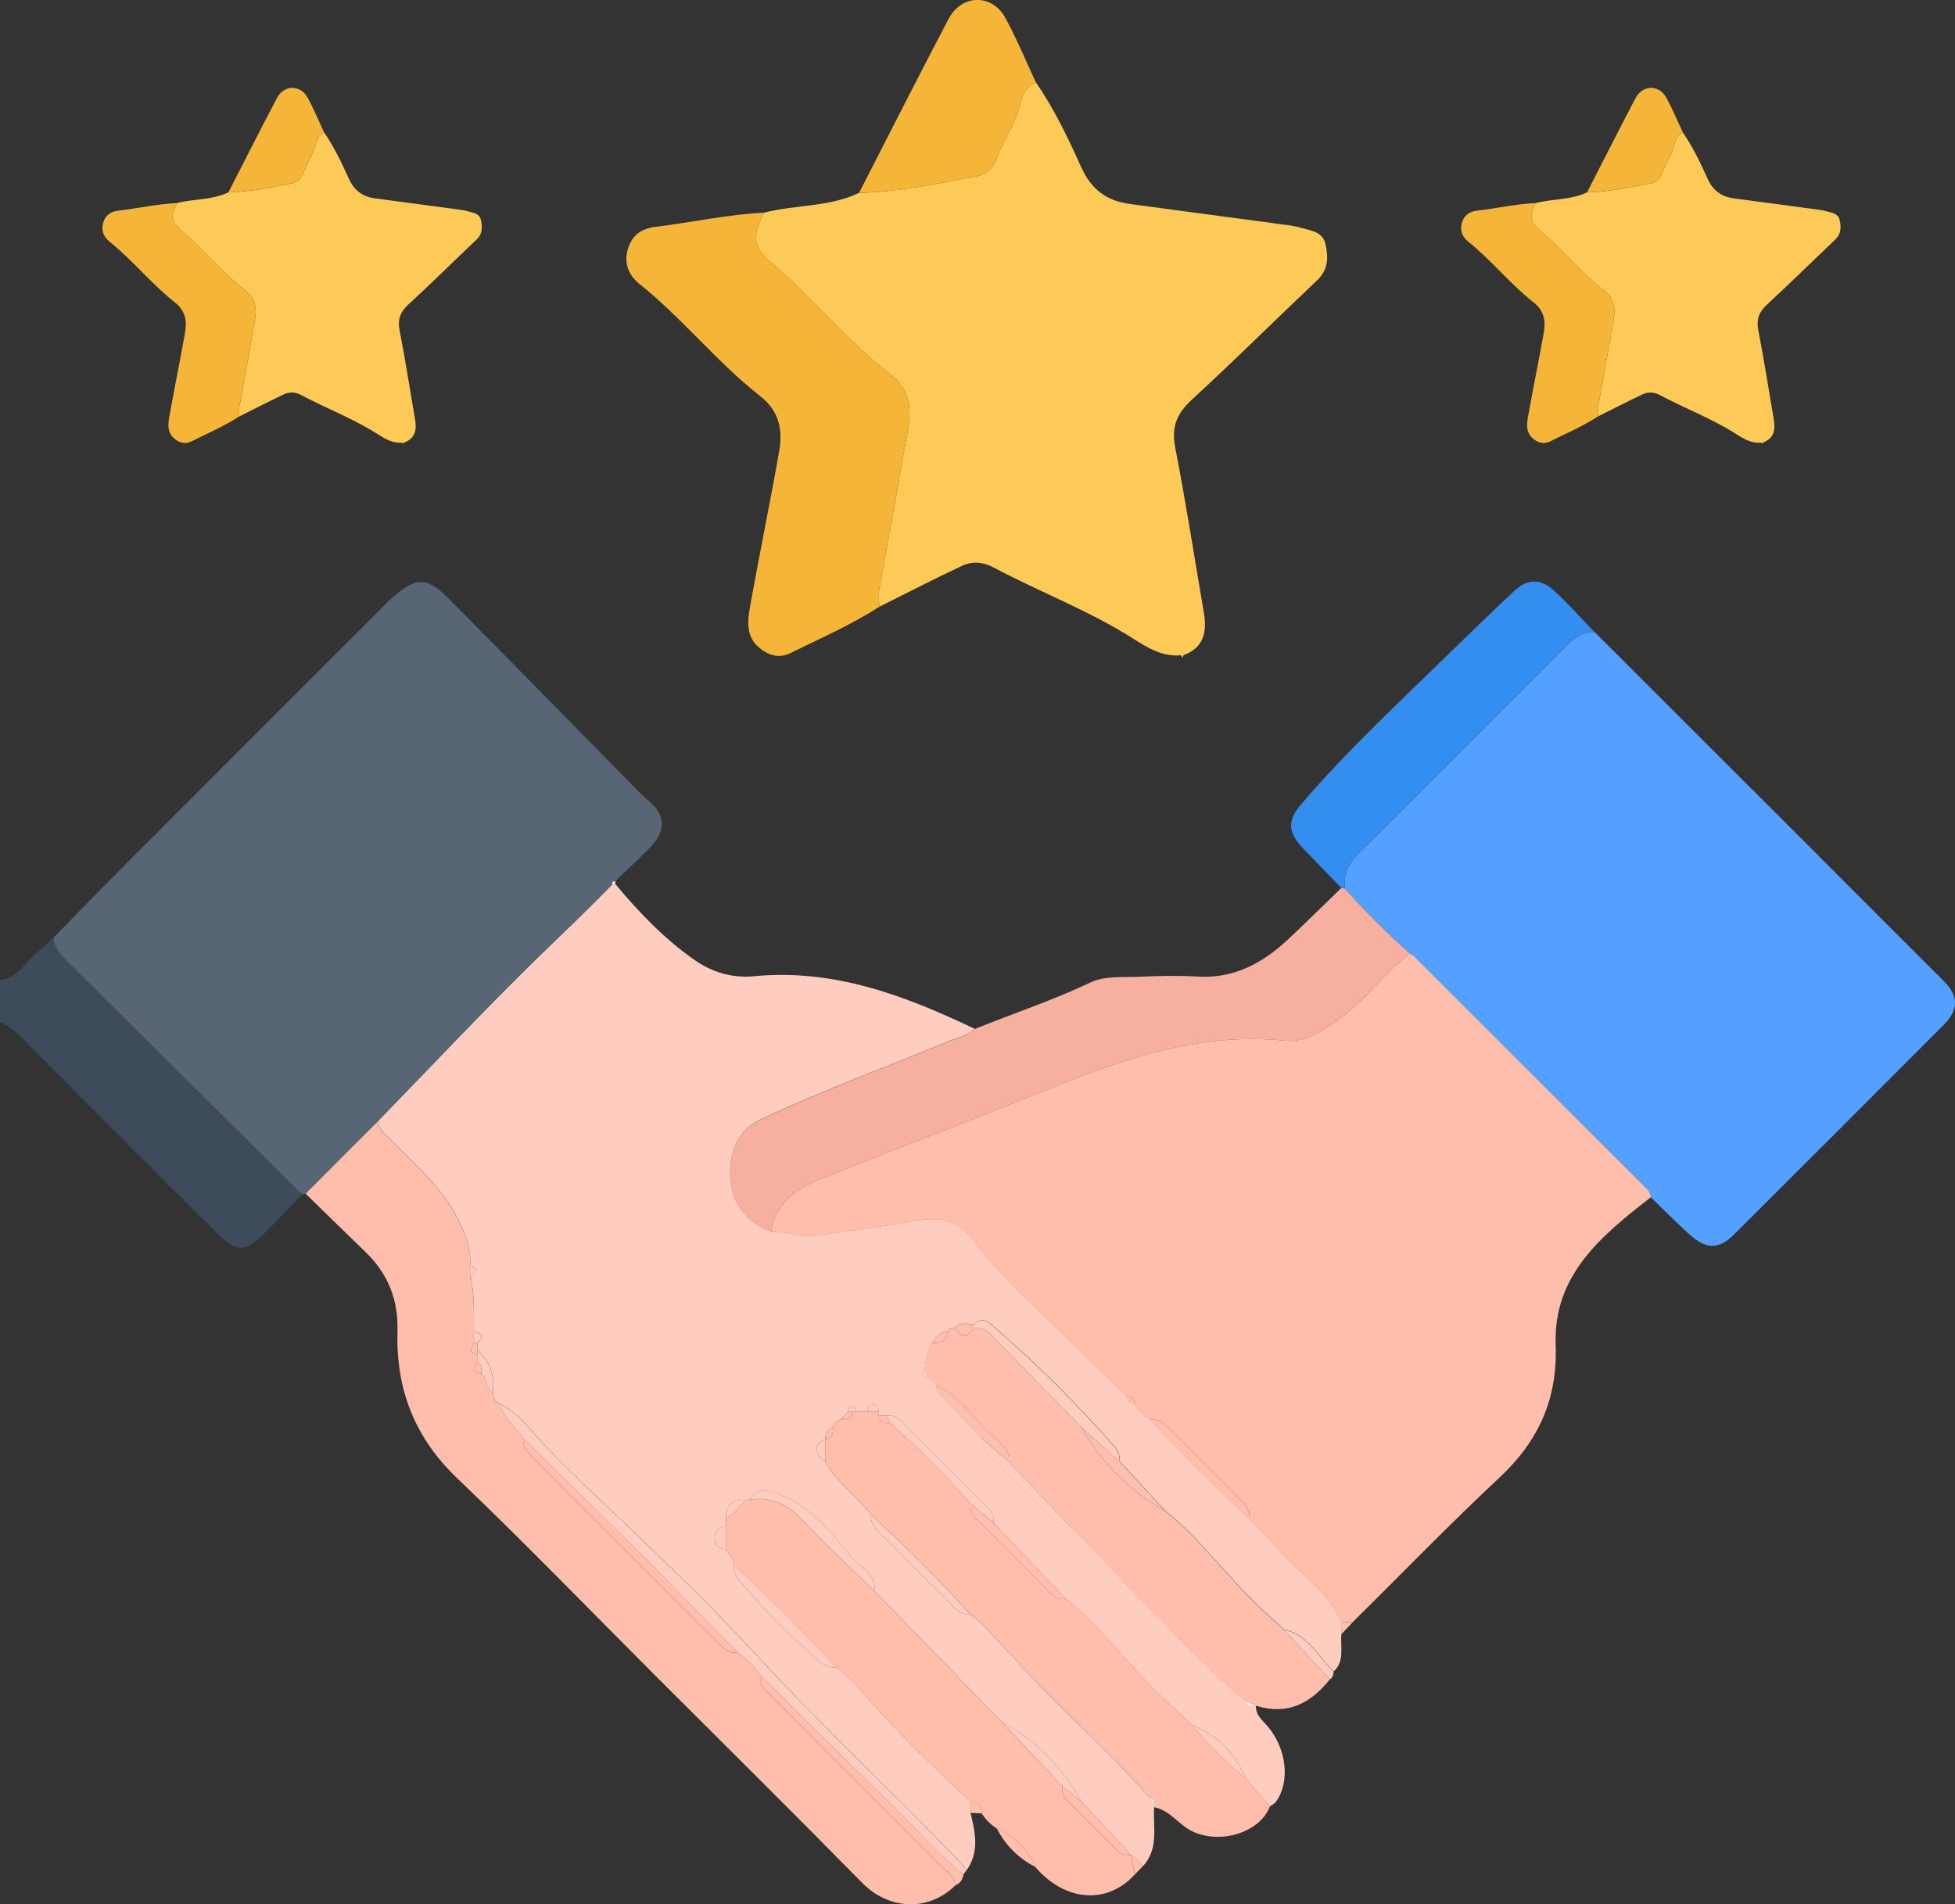 <svg xmlns="http://www.w3.org/2000/svg" xmlns:xlink="http://www.w3.org/1999/xlink" id="Capa_1" x="0px" y="0px" viewBox="0 0 510.48 497.26" style="enable-background:new 0 0 510.48 497.26;" xml:space="preserve"><rect x="0" y="0" width="510.48" height="497.26" fill="#333333" stroke="none"/><style type="text/css">	.st0{fill:#3E4B5A;}	.st1{fill:#FFCDBF;}	.st2{fill:#FFBEAB;}	.st3{fill:#54A0FF;}	.st4{fill:#576574;}	.st5{fill:#F7AF9F;}	.st6{fill:#348EEF;}	.st7{fill:#FFBFAC;}	.st8{fill:#FFFEFE;}	.st9{fill:#FECA57;}	.st10{fill:#F4B538;}	.st11{fill:#FFFEFC;}</style><g>	<path class="st0" d="M78.88,311.92c-3.22,3.33-6.4,6.69-9.68,9.97c-5.24,5.25-7.47,5.24-12.65,0.07  c-17.03-17.02-34.06-34.03-51.06-51.08c-1.63-1.64-3.29-3.17-5.49-3.97c0-3.66,0-7.32,0-10.97c4.6-0.48,6.54-4.55,9.59-7.12  c1.5-1.26,2.91-2.61,4.36-3.93c0.21,2.48,1.67,4.23,3.35,5.89c3.65,3.61,7.25,7.26,10.89,10.87  C45.08,278.41,61.98,295.16,78.88,311.92z"></path>	<path class="st1" d="M327.96,445.42c-0.15,2.48,1.69,3.8,3.07,5.43c4.98,5.9,5.89,14.51,2.11,19.69c-0.36,0.5-1.02,0.78-1.54,1.16  c-2.12-2.41-4.24-4.83-6.36-7.24c-2.66-6.65-7.32-11.3-13.97-13.97c-2.41-2.25-4.82-4.51-7.24-6.75  c-8.98-8.31-16.09-18.46-25.68-26.17c-6.32-6.65-12.64-13.3-18.96-19.95c0.28-2.04-0.85-3.38-2.19-4.72  c-7.04-6.98-14.05-13.99-21.03-21.03c-1.33-1.34-2.67-2.47-4.72-2.19c-0.66-0.01-1.32-0.01-1.98-0.02c0-0.33,0-0.65-0.01-0.98  c-0.14-1.02-0.39-1.96-1.72-1.81c-1.03,0.12-1.14,0.98-1.27,1.78c-1,0-2,0.01-3,0.01c-0.26-0.51-0.44-1.4-0.79-1.47  c-1.07-0.23-1.06,0.76-1.21,1.48c-0.67,0.67-1.34,1.33-2.01,2c-0.95,0.38-1.61,1.05-1.98,1.99c-1.32,0.57-2,1.56-1.98,3l-0.02-0.01  c-3.07,2-3.08,3.99,0,5.99c2.89,5.61,8.38,8.97,11.99,13.96c-0.21,1.81,0.59,3.14,1.85,4.38c6.6,6.54,13.17,13.1,19.71,19.71  c1.24,1.26,2.57,2.06,4.38,1.86c1.36,1.19,2.82,2.29,4.05,3.59c4.74,5.01,9.33,10.16,14.12,15.11  c9.18,9.48,19.01,18.32,27.74,28.25c0.34,0.32,0.68,0.64,1.02,0.96l-0.05-0.07c0.34,0.85,0.69,1.69,1.03,2.54l0.03,0.02  c-0.3,5.3,1.31,10.97-3.01,15.49c-0.66-1.35-1.66-2.38-3.02-3.03c-4.32-4.65-8.65-9.31-12.97-13.96  c-4.93-9.04-11.92-16.02-20.95-20.96c-10.98-11.3-21.95-22.61-32.93-33.91c0.29-4.6-3.95-6.35-6.25-9.08  c-5.17-6.15-10.13-12.88-18.04-15.92c-2.82-1.08-6.2-2.76-8.64,1.05c-0.33,0.01-0.66,0.01-0.98,0.01c-3.4-0.07-5.06,1.6-4.99,5  c-0.01,0.66-0.01,1.32-0.02,1.98c-1.73,0.11-2.82,0.94-2.92,2.74c-0.1,2.01,0.9,3.1,2.92,3.24c0.57,1.38,2.15,2.25,2.01,3.98  c-0.06,1.36,0.21,2.55,1.16,3.67c5.24,6.22,10.69,12.29,16.83,17.59c2.6,2.24,4.76,5.73,8.94,5.68c2.92,1.94,5.23,4.55,7.47,7.17  c8.49,9.92,17.92,18.89,27.49,27.74c-0.01,0.99-0.03,1.99-0.04,2.98c1.26,5.1,2.37,10.19-1,14.97c-1.08-1.24-2.1-2.55-3.24-3.73  c-17.12-17.63-35.04-34.46-51.71-52.55c-10.8-11.72-22.27-22.86-33.82-33.86c-8.4-8-16.99-15.74-24.69-24.48  c-2.27-2.57-4.87-5.48-8.25-7.09c-1.31-0.57-1.97-1.57-1.99-3c0.41-4.29-0.58-8.07-3.97-10.98c-0.01-0.66-0.01-1.33-0.02-1.99  c1.65-1.64,1.15-2.59-0.98-3c0.01-5.01,0.21-10.03-0.99-14.97c0.51-0.26,1.4-0.44,1.47-0.79c0.23-1.07-0.76-1.06-1.48-1.21  c0.35-4.08-0.98-7.71-2.65-11.36c-3.96-8.62-11.07-14.58-17.42-21.2c-1.55-1.62-3.78-2.8-3.95-5.44  c14.1-14.5,27.95-29.27,42.43-43.38c6.27-6.12,12.67-12.11,18.74-18.44c0.26,0,0.51-0.03,0.77-0.08  c6.15,7.41,12.81,14.35,20.71,19.87c4.55,3.18,9.77,4.78,15.52,4.23c20.76-2,39.39,5.02,57.61,13.74  c-1.84,1.78-4.32,2.26-6.57,3.18c-16.36,6.68-32.92,12.86-48.96,20.29c-6.31,2.92-8.49,8.59-8.3,15.1  c0.2,6.86,4.6,12.38,10.87,14.46c3.82-0.29,7.44,1.61,11.29,1.03c8.44-1.26,16.92-2.31,25.32-3.8c6.27-1.11,11.6-1.13,15.99,4.83  c7.45,10.11,17.08,18.28,25.96,27.09c4.69,4.66,9.5,9.19,14.25,13.79c0.03,1.3,0.7,1.96,1.99,2c0.96,1.7,2.29,3.03,3.99,3.99  c8.24,9.06,16.89,17.7,25.94,25.94c2.84,3.01,5.75,5.96,8.52,9.04c5.27,5.86,12.2,10.28,15.43,17.89c0.02,1.07,0.03,2.14,0.05,3.2  c-0.37,3.33,0.97,7.01-2.03,9.79c-4.09-3.95-6.7-9.64-12.99-11c-1.93-1.77-3.87-3.52-5.79-5.3c-8.78-8.15-15.73-18.09-25.13-25.62  c-3.99-4.32-7.98-8.64-11.97-12.96c0.13-1.57-0.42-2.81-1.49-4.03c-9.6-10.95-19.89-21.2-30.89-30.73  c-1.45-1.25-3.17-3.33-5.53-1.16c-1.68,0.23-3.59-0.67-4.99,0.99c-0.82,0.02-1.57,0.18-2,0.99c-2.01,0.1-3.11,1.4-3.98,3.01  c-0.94,2.25-2.01,4.46-1.99,6.98c-1.54,1.57-0.31,1.8,0.97,2c0.66,0.67,1.33,1.34,1.99,2c0.02,2.08,1.69,3.07,2.9,4.36  c3.01,3.22,6.06,6.4,9.09,9.6c-0.2,1.79,0.57,3.12,1.83,4.35c5.62,5.55,11.21,11.14,16.76,16.76c1.24,1.25,2.56,2.03,4.35,1.83  c5.69,5.23,10.73,11.1,16.1,16.59c9.68,9.9,19.11,20.15,29.76,29.09c0.49,1.15,1.45,1.3,2.53,1.21L327.96,445.42z"></path>	<path class="st2" d="M294.32,364.68c-4.76-4.59-9.56-9.13-14.25-13.79c-8.88-8.81-18.51-16.97-25.96-27.09  c-4.39-5.96-9.72-5.94-15.99-4.83c-8.4,1.49-16.88,2.53-25.32,3.8c-3.86,0.58-7.47-1.32-11.29-1.03c-0.07-1.86,0.47-3.42,1.42-5.11  c3.01-5.41,8.31-7.53,13.49-9.61c18.25-7.33,36.66-14.26,54.88-21.65c20.64-8.37,41.34-15.99,64.29-13.6  c5.09,0.53,9.46-2.49,13.59-5.35c7.15-4.93,12.15-12.18,18.95-17.48c0.4,0.28,0.86,0.5,1.2,0.84c19.9,19.86,39.8,39.74,59.69,59.62  c0.92,0.92,2.06,1.73,2.04,3.25c-12.8,9.95-25.52,20.27-24.85,38.53c0.52,14.16-4.47,25.14-14.69,34.69  c-13.08,12.22-25.53,25.1-38.26,37.69c-1.02-0.01-2.05-0.02-3.07-0.03c-3.22-7.62-10.16-12.04-15.43-17.89  c-2.77-3.08-5.68-6.03-8.52-9.04c0.21-1.81-0.59-3.14-1.85-4.38c-6.6-6.54-13.17-13.11-19.71-19.71c-1.25-1.26-2.57-2.06-4.38-1.85  c-1.7-0.96-3.03-2.29-3.99-3.99C296.28,365.38,295.61,364.72,294.32,364.68z"></path>	<path class="st3" d="M431.05,312.66c0.01-1.52-1.12-2.33-2.04-3.25c-19.89-19.88-39.78-39.75-59.69-59.62  c-0.34-0.34-0.8-0.56-1.2-0.84c-5.97-5.34-11.68-10.93-16.97-16.95c-0.4-3.75,1.04-6.61,3.72-9.26c18-17.86,35.9-35.81,53.81-53.77  c2.17-2.18,4.42-4.01,7.7-3.92c30.4,30.38,60.81,60.75,91.18,91.16c3.92,3.92,3.88,7.51-0.06,11.46  c-18.16,18.22-36.36,36.41-54.58,54.57c-4.14,4.12-7.37,4.13-11.85,0.05C437.65,319.19,434.39,315.89,431.05,312.66z"></path>	<path class="st4" d="M159.87,230.94c-6.06,6.34-12.46,12.33-18.74,18.44c-14.48,14.11-28.32,28.88-42.43,43.38  c-6.3,6.32-12.6,12.64-18.9,18.95c-0.31,0.05-0.62,0.12-0.92,0.2c-16.9-16.76-33.8-33.51-50.7-50.27  c-3.64-3.61-7.24-7.26-10.89-10.87c-1.68-1.66-3.13-3.41-3.35-5.89c6.39-6.51,12.72-13.08,19.17-19.53  c22.19-22.24,44.42-44.44,66.64-66.66c0.82-0.82,1.61-1.68,2.48-2.45c6.5-5.75,9.18-5.74,15.32,0.46  c16.11,16.29,32.15,32.65,48.22,48.98c1.05,1.06,2.08,2.16,3.23,3.1c4.74,3.84,5.09,8.01,0.8,12.46c-2.95,3.06-6.1,5.92-9.16,8.87  C160.12,230.13,159.77,230.31,159.87,230.94z"></path>	<path class="st2" d="M79.81,311.72c6.3-6.32,12.6-12.64,18.9-18.95c0.17,2.64,2.4,3.83,3.95,5.44c6.35,6.62,13.46,12.57,17.42,21.2  c1.68,3.65,3.01,7.28,2.65,11.36c0,0.66,0.01,1.33,0.01,1.99c1.19,4.93,1,9.95,0.99,14.97c0,1-0.01,1.99-0.01,2.99  c-0.54,1.28-1.63,2.75,0.99,3c0.01,0.66,0.01,1.33,0.02,1.99c-1.65,1.65-1.14,2.59,0.99,3c1.58,1.31,1.09,3.87,2.99,4.99  c0.01,1.43,0.67,2.43,1.99,3c0.79,3.8,4.05,5.94,6,8.97c-0.34,2.3,1.13,3.65,2.56,5.08c16.09,16.06,32.17,32.14,48.23,48.23  c1.43,1.43,2.78,2.91,5.08,2.56c2.38,1.61,4.38,3.6,5.98,5.98c-0.41,2.78,1.66,4.16,3.27,5.77c14.76,14.78,29.55,29.54,44.3,44.34  c1.36,1.37,3.26,2.43,3.3,4.75c-7.27,7.09-17.56,6.16-24.27-0.68c-17.94-18.25-36.14-36.24-54.23-54.33  c-17.15-17.15-34.02-34.61-51.56-51.36c-11.18-10.69-16.01-23.36-15.57-38.44c0.24-8.08-2.46-14.92-8.28-20.55  C90.25,321.93,85.04,316.81,79.81,311.72z"></path>	<path class="st5" d="M351.15,232.01c5.29,6.02,11,11.61,16.97,16.95c-6.8,5.3-11.81,12.55-18.95,17.48  c-4.13,2.85-8.5,5.88-13.59,5.35c-22.96-2.4-43.65,5.23-64.29,13.6c-18.22,7.39-36.63,14.31-54.88,21.65  c-5.17,2.08-10.47,4.19-13.49,9.61c-0.94,1.69-1.48,3.25-1.42,5.11c-6.27-2.09-10.67-7.6-10.87-14.46  c-0.19-6.51,1.99-12.18,8.3-15.1c16.04-7.43,32.61-13.61,48.96-20.29c2.25-0.92,4.73-1.41,6.57-3.18  c10.1-4.08,20.45-7.49,30.33-12.2c3.7-1.76,8.56-1.27,12.91-1.47c4.98-0.23,9.99-0.34,14.96-0.04c9.7,0.6,17.26-3.64,23.97-9.98  c4.58-4.33,9.07-8.76,13.6-13.15C350.54,231.94,350.84,231.99,351.15,232.01z"></path>	<path class="st2" d="M229.47,368.67c0.01,0.33,0.01,0.65,0.01,0.98c0.07,2.05,1.53,2.03,2.99,2.01  c7.38,6.58,14.36,13.56,20.95,20.95c-0.21,1.82,0.6,3.14,1.86,4.39c6.26,6.2,12.5,12.43,18.69,18.69c1.25,1.26,2.57,2.07,4.39,1.87  c9.59,7.71,16.7,17.86,25.68,26.17c2.42,2.24,4.83,4.5,7.24,6.75c4.24,5.07,8.91,9.72,13.97,13.97c2.12,2.41,4.24,4.83,6.36,7.24  c-2.65,6.92-12.99,10.02-20.27,6.54c-3.63-1.73-5.83-5.53-9.98-6.29c0,0-0.03-0.02-0.03-0.02c0.18-1.06-0.04-1.95-1.03-2.53  c0,0,0.05,0.07,0.05,0.07c-0.34-0.32-0.68-0.64-1.02-0.96c-8.73-9.93-18.56-18.77-27.74-28.25c-4.79-4.95-9.38-10.1-14.12-15.11  c-1.24-1.31-2.7-2.4-4.05-3.59c-8.23-9.06-16.89-17.7-25.94-25.95c-3.6-4.99-9.1-8.36-11.99-13.96c0-2,0-3.99,0-5.99  c0,0,0.02,0.01,0.02,0.01c2.03-0.1,2-1.55,1.98-3c0.38-0.95,1.04-1.61,1.98-1.99c1.45,0.02,2.91,0.05,3.01-1.98  c0.33-0.01,0.66-0.02,1-0.03c1,0,2-0.01,3-0.01C227.47,368.65,228.47,368.66,229.47,368.67z"></path>	<path class="st2" d="M194.56,391.63c0.33,0,0.66,0,0.98-0.01c6.12-0.98,10.55,1.55,14.66,6.02c5.77,6.27,12.14,11.98,18.26,17.94  c10.98,11.3,21.95,22.61,32.93,33.91c5.32,5.65,10.64,11.3,15.96,16.96c-0.05,1.34,0.1,2.59,1.13,3.62  c4.42,4.39,8.82,8.79,13.2,13.2c1.03,1.04,2.28,1.19,3.62,1.14c0.34,1.69,0.69,3.38,1.03,5.07c-7.19,7.97-18.23,7.14-26.02-1.95  c-2.01-4.69-5.36-8.04-10.05-10.05c-1.59-1.02-2.9-2.32-3.91-3.91c0.02-1.97-0.97-2.99-2.91-3.12  c-9.57-8.84-18.99-17.82-27.49-27.74c-2.24-2.62-4.55-5.24-7.47-7.17c-8.56-9.4-17.55-18.37-26.93-26.95  c0.14-1.74-1.44-2.6-2.01-3.98c0-2,0-3.99,0-5.99c0.01-0.66,0.01-1.32,0.02-1.98C191.6,395.33,193.27,393.67,194.56,391.63z"></path>	<path class="st2" d="M247.42,347.71c0.43-0.8,1.18-0.97,2-0.99c1.67,2.69,3.33,2.68,4.99,0c1.57-0.12,2.88,0.35,4.01,1.51  c7.96,8.16,15.94,16.29,23.92,24.43c5.27,9.37,12.59,16.68,21.95,21.96c9.41,7.53,16.36,17.47,25.13,25.62  c1.92,1.78,3.86,3.54,5.79,5.3c4.01,4.34,8.01,8.68,12.02,13.02c-5.01,6.27-11.11,9.47-19.28,6.86c0,0-0.23,0.08-0.23,0.08  c-0.84-0.4-1.69-0.81-2.53-1.21c-10.65-8.95-20.08-19.19-29.76-29.09c-5.37-5.49-10.41-11.36-16.1-16.59  c-5.32-5.65-10.64-11.3-15.96-16.95c0.4-3.45-2.37-5-4.38-6.78c-4.9-4.35-8.35-10.32-14.59-13.17c-0.66-0.67-1.33-1.34-1.99-2  c-0.01-0.82-0.17-1.56-0.97-2c-0.02-2.52,1.04-4.73,1.99-6.98C245.6,350.81,247.3,350.3,247.42,347.71z"></path>	<path class="st6" d="M351.15,232.01c-0.31-0.02-0.61-0.07-0.92-0.15c-3.33-3.44-6.69-6.86-9.99-10.33  c-4.05-4.26-4.11-7.29-0.4-11.62c12.19-14.21,25.93-26.92,39.28-39.97c5.41-5.28,10.87-10.57,16.41-15.75  c3.41-3.18,6.91-2.97,10.07-0.11c3.79,3.43,7.19,7.3,10.76,10.98c-3.28-0.09-5.53,1.74-7.7,3.92  c-17.9,17.95-35.81,35.9-53.81,53.77C352.2,225.4,350.75,228.27,351.15,232.01z"></path>	<path class="st1" d="M198.54,437.51c-1.61-2.38-3.6-4.38-5.98-5.98c-8.12-8.28-16.16-16.63-24.37-24.82  c-10.43-10.42-21-20.71-31.51-31.05c-1.95-3.02-5.21-5.17-6-8.97c3.38,1.61,5.99,4.52,8.25,7.09c7.7,8.73,16.29,16.48,24.69,24.48  c11.55,11,23.02,22.14,33.82,33.86c16.67,18.09,34.59,34.92,51.71,52.55c1.15,1.18,2.16,2.48,3.24,3.73  c-0.28,0.35-0.56,0.71-0.84,1.06c-6.65-5.3-12.17-11.77-18.23-17.67C221.68,460.42,210.13,448.94,198.54,437.51z"></path>	<path class="st7" d="M198.54,437.51c11.59,11.43,23.14,22.91,34.8,34.27c6.06,5.91,11.58,12.37,18.23,17.67  c-0.19,1.36-0.83,2.39-2.15,2.91c-0.04-2.32-1.94-3.38-3.3-4.75c-14.75-14.8-29.53-29.56-44.3-44.34  C200.21,441.66,198.13,440.29,198.54,437.51z"></path>	<path class="st1" d="M347.24,438.56c-4.01-4.34-8.01-8.68-12.02-13.02c6.28,1.36,8.9,7.05,12.99,11  C348.17,437.35,348.01,438.11,347.24,438.56z"></path>	<path class="st7" d="M260.27,477.47c4.69,2.01,8.04,5.36,10.05,10.05C265.91,485.24,262.56,481.89,260.27,477.47z"></path>	<path class="st7" d="M296.34,489.47c-0.34-1.69-0.69-3.38-1.03-5.07c1.36,0.66,2.36,1.68,3.02,3.03  C297.67,488.12,297.01,488.79,296.34,489.47z"></path>	<path class="st7" d="M253.45,470.43c1.95,0.13,2.93,1.15,2.91,3.12c-0.98-0.04-1.97-0.09-2.95-0.14  C253.42,472.42,253.43,471.43,253.45,470.43z"></path>	<path class="st7" d="M350.19,423.55c1.02,0.01,2.05,0.02,3.07,0.03c-1.01,1.06-2.01,2.11-3.02,3.17  C350.22,425.68,350.2,424.62,350.19,423.55z"></path>	<path class="st8" d="M159.87,230.94c-0.11-0.63,0.25-0.81,0.79-0.82c-0.02,0.25-0.03,0.49-0.03,0.74  C160.39,230.91,160.13,230.93,159.87,230.94z"></path>	<g>		<path class="st9" d="M308.37,171.11c-4.75,0.48-8.7-1.93-12.32-4.24c-11.67-7.45-24.64-12.28-36.78-18.77   c-2.6-1.39-5.51-1.55-8.1-0.33c-7.26,3.41-14.38,7.1-21.56,10.67c-0.03-1.49-0.3-3.03-0.04-4.47c2.11-12,4.43-23.96,6.45-35.97   c1.21-7.18,3.92-14.56-3.74-20.44c-11.19-8.58-20.01-19.75-30.77-28.86c-5.07-4.29-5.08-6.92-2.03-13.16   c8.19-2.12,16.97-1.41,24.82-5.17c10.37-0.24,20.48-2.42,30.62-4.32c2.33-0.44,4.42-2.12,5.18-4.29   c1.78-5.14,5.22-9.54,6.38-14.93c0.5-2.32,1.69-4.29,3.97-5.37c4.81,6.95,8.44,14.57,11.88,22.21c2.62,5.81,6.65,8.79,12.7,9.6   c12.67,1.69,25.35,3.38,38.02,5.09c2.28,0.31,4.6,0.52,6.79,1.16c2.45,0.72,5.51,0.98,6.24,4.13c0.8,3.42,0.83,6.71-2.12,9.51   c-10.97,10.39-21.7,21.05-32.82,31.28c-3.92,3.61-5.31,7.13-4.27,12.46c2.78,14.27,5,28.65,7.46,42.99   c0.85,4.98,0.13,9.2-5.3,11.2C308.81,171.1,308.59,171.12,308.37,171.11z"></path>		<path class="st10" d="M199.48,55.54c-3.05,6.24-3.03,8.87,2.03,13.16c10.76,9.11,19.58,20.27,30.77,28.86   c7.66,5.88,4.95,13.26,3.74,20.44c-2.02,12.01-4.34,23.97-6.45,35.97c-0.25,1.44,0.02,2.98,0.04,4.47   c-7.35,4.76-15.38,8.22-23.19,12.1c-2.96,1.47-5.83,0.64-8.28-1.48c-3.23-2.79-3-6.61-2.37-10.15   c2.42-13.65,5.24-27.23,7.65-40.88c0.98-5.55,0.22-10.54-4.89-14.56c-11.32-8.88-20.32-20.32-31.57-29.33   c-2.97-2.38-4.14-5.71-2.95-9.33c1.09-3.3,3.29-5.12,7.25-5.59C180.67,58.09,189.96,55.99,199.48,55.54z"></path>		<path class="st10" d="M270.46,21.45c-2.28,1.08-3.47,3.05-3.97,5.37c-1.16,5.4-4.6,9.8-6.38,14.93c-0.75,2.17-2.85,3.86-5.18,4.29   c-10.14,1.91-20.25,4.08-30.62,4.32c7.77-15.14,15.45-30.32,23.36-45.39c3.41-6.49,11.32-6.69,14.83-0.33   C265.48,10.07,267.83,15.84,270.46,21.45z"></path>		<path class="st9" d="M308.37,171.11c0.22,0.01,0.45,0,0.67-0.04c-0.09,0.22-0.18,0.44-0.27,0.67   C308.63,171.53,308.5,171.32,308.37,171.11z"></path>	</g>	<g>		<path class="st9" d="M105.15,115.59c-2.57,0.26-4.71-1.04-6.67-2.3c-6.32-4.03-13.34-6.65-19.91-10.16   c-1.4-0.75-2.98-0.84-4.38-0.18c-3.93,1.85-7.79,3.84-11.67,5.78c-0.01-0.81-0.16-1.64-0.02-2.42c1.14-6.5,2.4-12.97,3.49-19.47   c0.65-3.89,2.12-7.88-2.02-11.07C57.9,71.13,53.13,65.08,47.3,60.15c-2.74-2.32-2.75-3.75-1.1-7.12c4.43-1.15,9.19-0.76,13.44-2.8   c5.62-0.13,11.09-1.31,16.58-2.34c1.26-0.24,2.39-1.15,2.8-2.32c0.97-2.78,2.83-5.16,3.46-8.08c0.27-1.26,0.91-2.32,2.15-2.91   c2.6,3.76,4.57,7.89,6.43,12.02c1.42,3.14,3.6,4.76,6.87,5.2c6.86,0.91,13.72,1.83,20.58,2.75c1.23,0.17,2.49,0.28,3.68,0.63   c1.32,0.39,2.98,0.53,3.38,2.24c0.43,1.85,0.45,3.63-1.15,5.15c-5.94,5.63-11.75,11.39-17.77,16.93   c-2.12,1.95-2.87,3.86-2.31,6.75c1.5,7.73,2.71,15.51,4.04,23.27c0.46,2.7,0.07,4.98-2.87,6.06   C105.39,115.59,105.27,115.6,105.15,115.59z"></path>		<path class="st10" d="M46.2,53.03c-1.65,3.38-1.64,4.8,1.1,7.12c5.83,4.93,10.6,10.98,16.66,15.62c4.15,3.18,2.68,7.18,2.02,11.07   c-1.09,6.5-2.35,12.98-3.49,19.47c-0.14,0.78,0.01,1.61,0.02,2.42c-3.98,2.58-8.33,4.45-12.56,6.55c-1.6,0.8-3.16,0.35-4.49-0.8   c-1.75-1.51-1.62-3.58-1.28-5.5c1.31-7.39,2.84-14.74,4.14-22.13c0.53-3,0.12-5.71-2.65-7.88c-6.13-4.81-11-11-17.09-15.88   c-1.61-1.29-2.24-3.09-1.6-5.05c0.59-1.79,1.78-2.77,3.93-3.03C36.01,54.41,41.05,53.27,46.2,53.03z"></path>		<path class="st10" d="M84.63,34.57c-1.24,0.58-1.88,1.65-2.15,2.91c-0.63,2.92-2.49,5.3-3.46,8.08c-0.41,1.18-1.54,2.09-2.8,2.32   c-5.49,1.03-10.96,2.21-16.58,2.34c4.21-8.19,8.36-16.42,12.64-24.57c1.84-3.51,6.13-3.62,8.03-0.18   C81.93,28.41,83.2,31.54,84.63,34.57z"></path>		<path class="st9" d="M105.15,115.59c0.12,0.01,0.24,0,0.36-0.02c-0.05,0.12-0.1,0.24-0.14,0.36   C105.29,115.82,105.22,115.71,105.15,115.59z"></path>	</g>	<g>		<path class="st9" d="M459.92,115.59c-2.57,0.26-4.71-1.04-6.67-2.3c-6.32-4.03-13.34-6.65-19.91-10.16   c-1.4-0.75-2.98-0.84-4.38-0.18c-3.93,1.85-7.79,3.84-11.67,5.78c-0.01-0.81-0.16-1.64-0.02-2.42c1.14-6.5,2.4-12.97,3.49-19.47   c0.65-3.89,2.12-7.88-2.02-11.07c-6.06-4.65-10.83-10.69-16.66-15.62c-2.74-2.32-2.75-3.75-1.1-7.12   c4.43-1.15,9.19-0.76,13.44-2.8c5.62-0.13,11.09-1.31,16.58-2.34c1.26-0.24,2.39-1.15,2.8-2.32c0.97-2.78,2.83-5.16,3.46-8.08   c0.27-1.26,0.91-2.32,2.15-2.91c2.6,3.76,4.57,7.89,6.43,12.02c1.42,3.14,3.6,4.76,6.87,5.2c6.86,0.91,13.72,1.83,20.58,2.75   c1.23,0.17,2.49,0.28,3.68,0.63c1.32,0.39,2.98,0.53,3.38,2.24c0.43,1.85,0.45,3.63-1.15,5.15c-5.94,5.63-11.75,11.39-17.77,16.93   c-2.12,1.95-2.87,3.86-2.31,6.75c1.5,7.73,2.71,15.51,4.04,23.27c0.46,2.7,0.07,4.98-2.87,6.06   C460.17,115.59,460.04,115.6,459.92,115.59z"></path>		<path class="st10" d="M400.98,53.03c-1.65,3.38-1.64,4.8,1.1,7.12c5.83,4.93,10.6,10.98,16.66,15.62   c4.15,3.18,2.68,7.18,2.02,11.07c-1.09,6.5-2.35,12.98-3.49,19.47c-0.14,0.78,0.01,1.61,0.02,2.42   c-3.98,2.58-8.33,4.45-12.56,6.55c-1.6,0.8-3.16,0.35-4.49-0.8c-1.75-1.51-1.62-3.58-1.28-5.5c1.31-7.39,2.84-14.74,4.14-22.13   c0.53-3,0.12-5.71-2.65-7.88c-6.13-4.81-11-11-17.09-15.88c-1.61-1.29-2.24-3.09-1.6-5.05c0.59-1.79,1.78-2.77,3.93-3.03   C390.79,54.41,395.82,53.27,400.98,53.03z"></path>		<path class="st10" d="M439.4,34.57c-1.24,0.58-1.88,1.65-2.15,2.91c-0.63,2.92-2.49,5.3-3.46,8.08c-0.41,1.18-1.54,2.09-2.8,2.32   c-5.49,1.03-10.96,2.21-16.58,2.34c4.21-8.19,8.36-16.42,12.64-24.57c1.84-3.51,6.13-3.62,8.03-0.18   C436.71,28.41,437.98,31.54,439.4,34.57z"></path>		<path class="st9" d="M459.92,115.59c0.12,0.01,0.24,0,0.36-0.02c-0.05,0.12-0.1,0.24-0.14,0.36   C460.07,115.82,460,115.71,459.92,115.59z"></path>	</g>	<path class="st1" d="M282.35,372.66c-7.98-8.14-15.97-16.27-23.92-24.43c-1.14-1.16-2.44-1.63-4.01-1.51c0-0.33,0-0.66-0.01-0.98  c2.36-2.18,4.09-0.1,5.53,1.16c11,9.53,21.29,19.79,30.89,30.73c1.07,1.22,1.61,2.45,1.49,4.03  C288.99,378.65,285.67,375.66,282.35,372.66z"></path>	<path class="st1" d="M228.47,415.57c-6.11-5.95-12.48-11.67-18.26-17.94c-4.11-4.47-8.54-7-14.66-6.02  c2.44-3.82,5.82-2.14,8.64-1.05c7.9,3.04,12.87,9.77,18.04,15.92C224.52,409.22,228.75,410.97,228.47,415.57z"></path>	<path class="st1" d="M191.56,408.57c9.38,8.58,18.37,17.55,26.93,26.95c-4.19,0.05-6.34-3.43-8.94-5.68  c-6.14-5.3-11.59-11.37-16.83-17.59C191.77,411.13,191.5,409.94,191.56,408.57z"></path>	<path class="st1" d="M253.41,392.61c-6.58-7.38-13.56-14.37-20.95-20.95c-0.34-0.66-0.67-1.33-1.01-1.99  c2.04-0.28,3.38,0.85,4.72,2.19c6.98,7.04,13.99,14.05,21.03,21.03c1.34,1.33,2.47,2.67,2.19,4.72  C257.4,395.95,255.41,394.28,253.41,392.61z"></path>	<path class="st1" d="M227.47,395.61c9.05,8.25,17.7,16.88,25.94,25.95c-1.81,0.2-3.13-0.6-4.38-1.86  c-6.54-6.6-13.1-13.17-19.71-19.71C228.07,398.74,227.27,397.42,227.47,395.61z"></path>	<path class="st7" d="M300.3,370.67c1.81-0.21,3.14,0.6,4.38,1.85c6.54,6.6,13.11,13.17,19.71,19.71c1.26,1.25,2.06,2.57,1.85,4.38  C317.19,388.37,308.54,379.73,300.3,370.67z"></path>	<path class="st7" d="M253.41,392.61c1.99,1.67,3.99,3.33,5.98,5c6.32,6.65,12.64,13.3,18.96,19.95c-1.82,0.21-3.14-0.61-4.39-1.87  c-6.2-6.26-12.43-12.5-18.69-18.69C254.01,395.76,253.2,394.43,253.41,392.61z"></path>	<path class="st1" d="M263.38,381.65c5.32,5.65,10.64,11.3,15.96,16.95c-1.79,0.2-3.12-0.58-4.35-1.83  c-5.55-5.62-11.14-11.21-16.76-16.76c-1.25-1.24-2.03-2.56-1.83-4.35C258.73,377.65,261.06,379.65,263.38,381.65z"></path>	<path class="st7" d="M282.35,372.66c3.32,3,6.65,5.99,9.97,8.99c3.99,4.32,7.98,8.64,11.97,12.96  C294.94,389.34,287.61,382.03,282.35,372.66z"></path>	<path class="st1" d="M277.36,466.44c-5.32-5.65-10.64-11.3-15.96-16.96c9.03,4.94,16.02,11.92,20.95,20.96  C280.68,469.11,279.02,467.78,277.36,466.44z"></path>	<path class="st7" d="M263.38,381.65c-2.33-2-4.65-4-6.98-6c-3.03-3.2-6.08-6.38-9.09-9.6c-1.2-1.28-2.88-2.28-2.9-4.36  c6.24,2.85,9.69,8.83,14.59,13.17C261.01,376.65,263.78,378.21,263.38,381.65z"></path>	<path class="st7" d="M277.36,466.44c1.66,1.33,3.32,2.67,4.98,4c4.32,4.65,8.65,9.31,12.97,13.96c-1.34,0.05-2.59-0.1-3.62-1.14  c-4.38-4.42-8.79-8.82-13.2-13.2C277.46,469.03,277.31,467.78,277.36,466.44z"></path>	<path class="st1" d="M325.24,464.46c-5.06-4.25-9.72-8.9-13.97-13.97C317.92,453.16,322.58,457.81,325.24,464.46z"></path>	<path class="st1" d="M128.69,363.69c-1.89-1.13-1.4-3.68-2.99-4.99c-0.04-1.1,0.18-2.27-0.99-3c-0.01-0.66-0.01-1.33-0.02-1.99  c0.01-0.33,0.01-0.67,0.02-1C128.11,355.62,129.11,359.4,128.69,363.69z"></path>	<path class="st1" d="M189.55,398.61c0,2,0,3.99,0,5.99c-2.01-0.14-3.02-1.23-2.92-3.24C186.73,399.55,187.82,398.72,189.55,398.61z  "></path>	<path class="st7" d="M254.41,345.73c0,0.33,0,0.66,0.01,0.98c-1.66,2.68-3.33,2.69-4.99,0  C250.82,345.06,252.73,345.97,254.41,345.73z"></path>	<path class="st1" d="M215.49,375.66c0,2,0,3.99,0,5.99C212.41,379.65,212.42,377.65,215.49,375.66z"></path>	<path class="st1" d="M194.56,391.63c-1.29,2.04-2.96,3.7-4.99,5C189.5,393.23,191.16,391.56,194.56,391.63z"></path>	<path class="st7" d="M247.42,347.71c-0.12,2.59-1.82,3.1-3.98,3.01C244.31,349.11,245.41,347.81,247.42,347.71z"></path>	<path class="st1" d="M229.47,368.67c-1-0.01-2-0.02-2.99-0.03c0.13-0.8,0.24-1.66,1.27-1.78  C229.08,366.71,229.33,367.66,229.47,368.67z"></path>	<path class="st1" d="M123.71,350.71c0-1,0.01-1.99,0.01-2.99c2.13,0.41,2.62,1.36,0.98,3  C124.37,350.72,124.04,350.72,123.71,350.71z"></path>	<path class="st7" d="M222.48,368.68c-0.1,2.03-1.56,2-3.01,1.98c0.67-0.67,1.34-1.33,2.01-2  C221.82,368.67,222.15,368.68,222.48,368.68z"></path>	<path class="st7" d="M231.46,369.68c0.34,0.66,0.67,1.33,1.01,1.99c-1.46,0.02-2.92,0.04-2.99-2.01  C230.14,369.66,230.8,369.67,231.46,369.68z"></path>	<path class="st7" d="M217.49,372.66c0.02,1.45,0.04,2.9-1.98,3C215.49,374.21,216.17,373.23,217.49,372.66z"></path>	<path class="st7" d="M123.71,350.71c0.33,0,0.66,0.01,0.99,0.01c0.01,0.66,0.01,1.33,0.02,1.99c-0.01,0.33-0.01,0.67-0.02,1  C122.08,353.46,123.18,352,123.71,350.71z"></path>	<path class="st1" d="M122.74,332.76c0-0.66-0.01-1.33-0.01-1.99c0.72,0.14,1.71,0.14,1.48,1.21  C124.13,332.32,123.25,332.5,122.74,332.76z"></path>	<path class="st1" d="M222.48,368.68c-0.33-0.01-0.67-0.01-1-0.02c0.14-0.72,0.14-1.71,1.21-1.48c0.35,0.07,0.53,0.96,0.79,1.47  C223.15,368.67,222.82,368.68,222.48,368.68z"></path>	<path class="st1" d="M241.45,357.69c0.8,0.44,0.96,1.18,0.97,2C241.14,359.49,239.92,359.26,241.45,357.69z"></path>	<path class="st7" d="M294.32,364.68c1.3,0.03,1.96,0.7,1.99,2C295.01,366.65,294.35,365.98,294.32,364.68z"></path>	<path class="st8" d="M325.2,444.28c0.84,0.4,1.68,0.81,2.53,1.21C326.65,445.59,325.69,445.43,325.2,444.28z"></path>	<path class="st11" d="M300.29,469.4c0.99,0.58,1.21,1.48,1.03,2.53C300.98,471.09,300.63,470.24,300.29,469.4z"></path>	<path class="st11" d="M299.32,468.51c0.34,0.32,0.68,0.64,1.02,0.96C300,469.14,299.66,468.83,299.32,468.51z"></path>	<path class="st7" d="M136.69,375.65c10.51,10.34,21.07,20.63,31.51,31.05c8.2,8.19,16.25,16.54,24.37,24.82  c-2.3,0.34-3.65-1.13-5.08-2.56c-16.06-16.09-32.14-32.17-48.23-48.23C137.82,379.3,136.34,377.95,136.69,375.65z"></path>	<path class="st7" d="M124.72,355.7c1.17,0.72,0.95,1.9,0.99,3C123.57,358.29,123.07,357.35,124.72,355.7z"></path></g></svg>